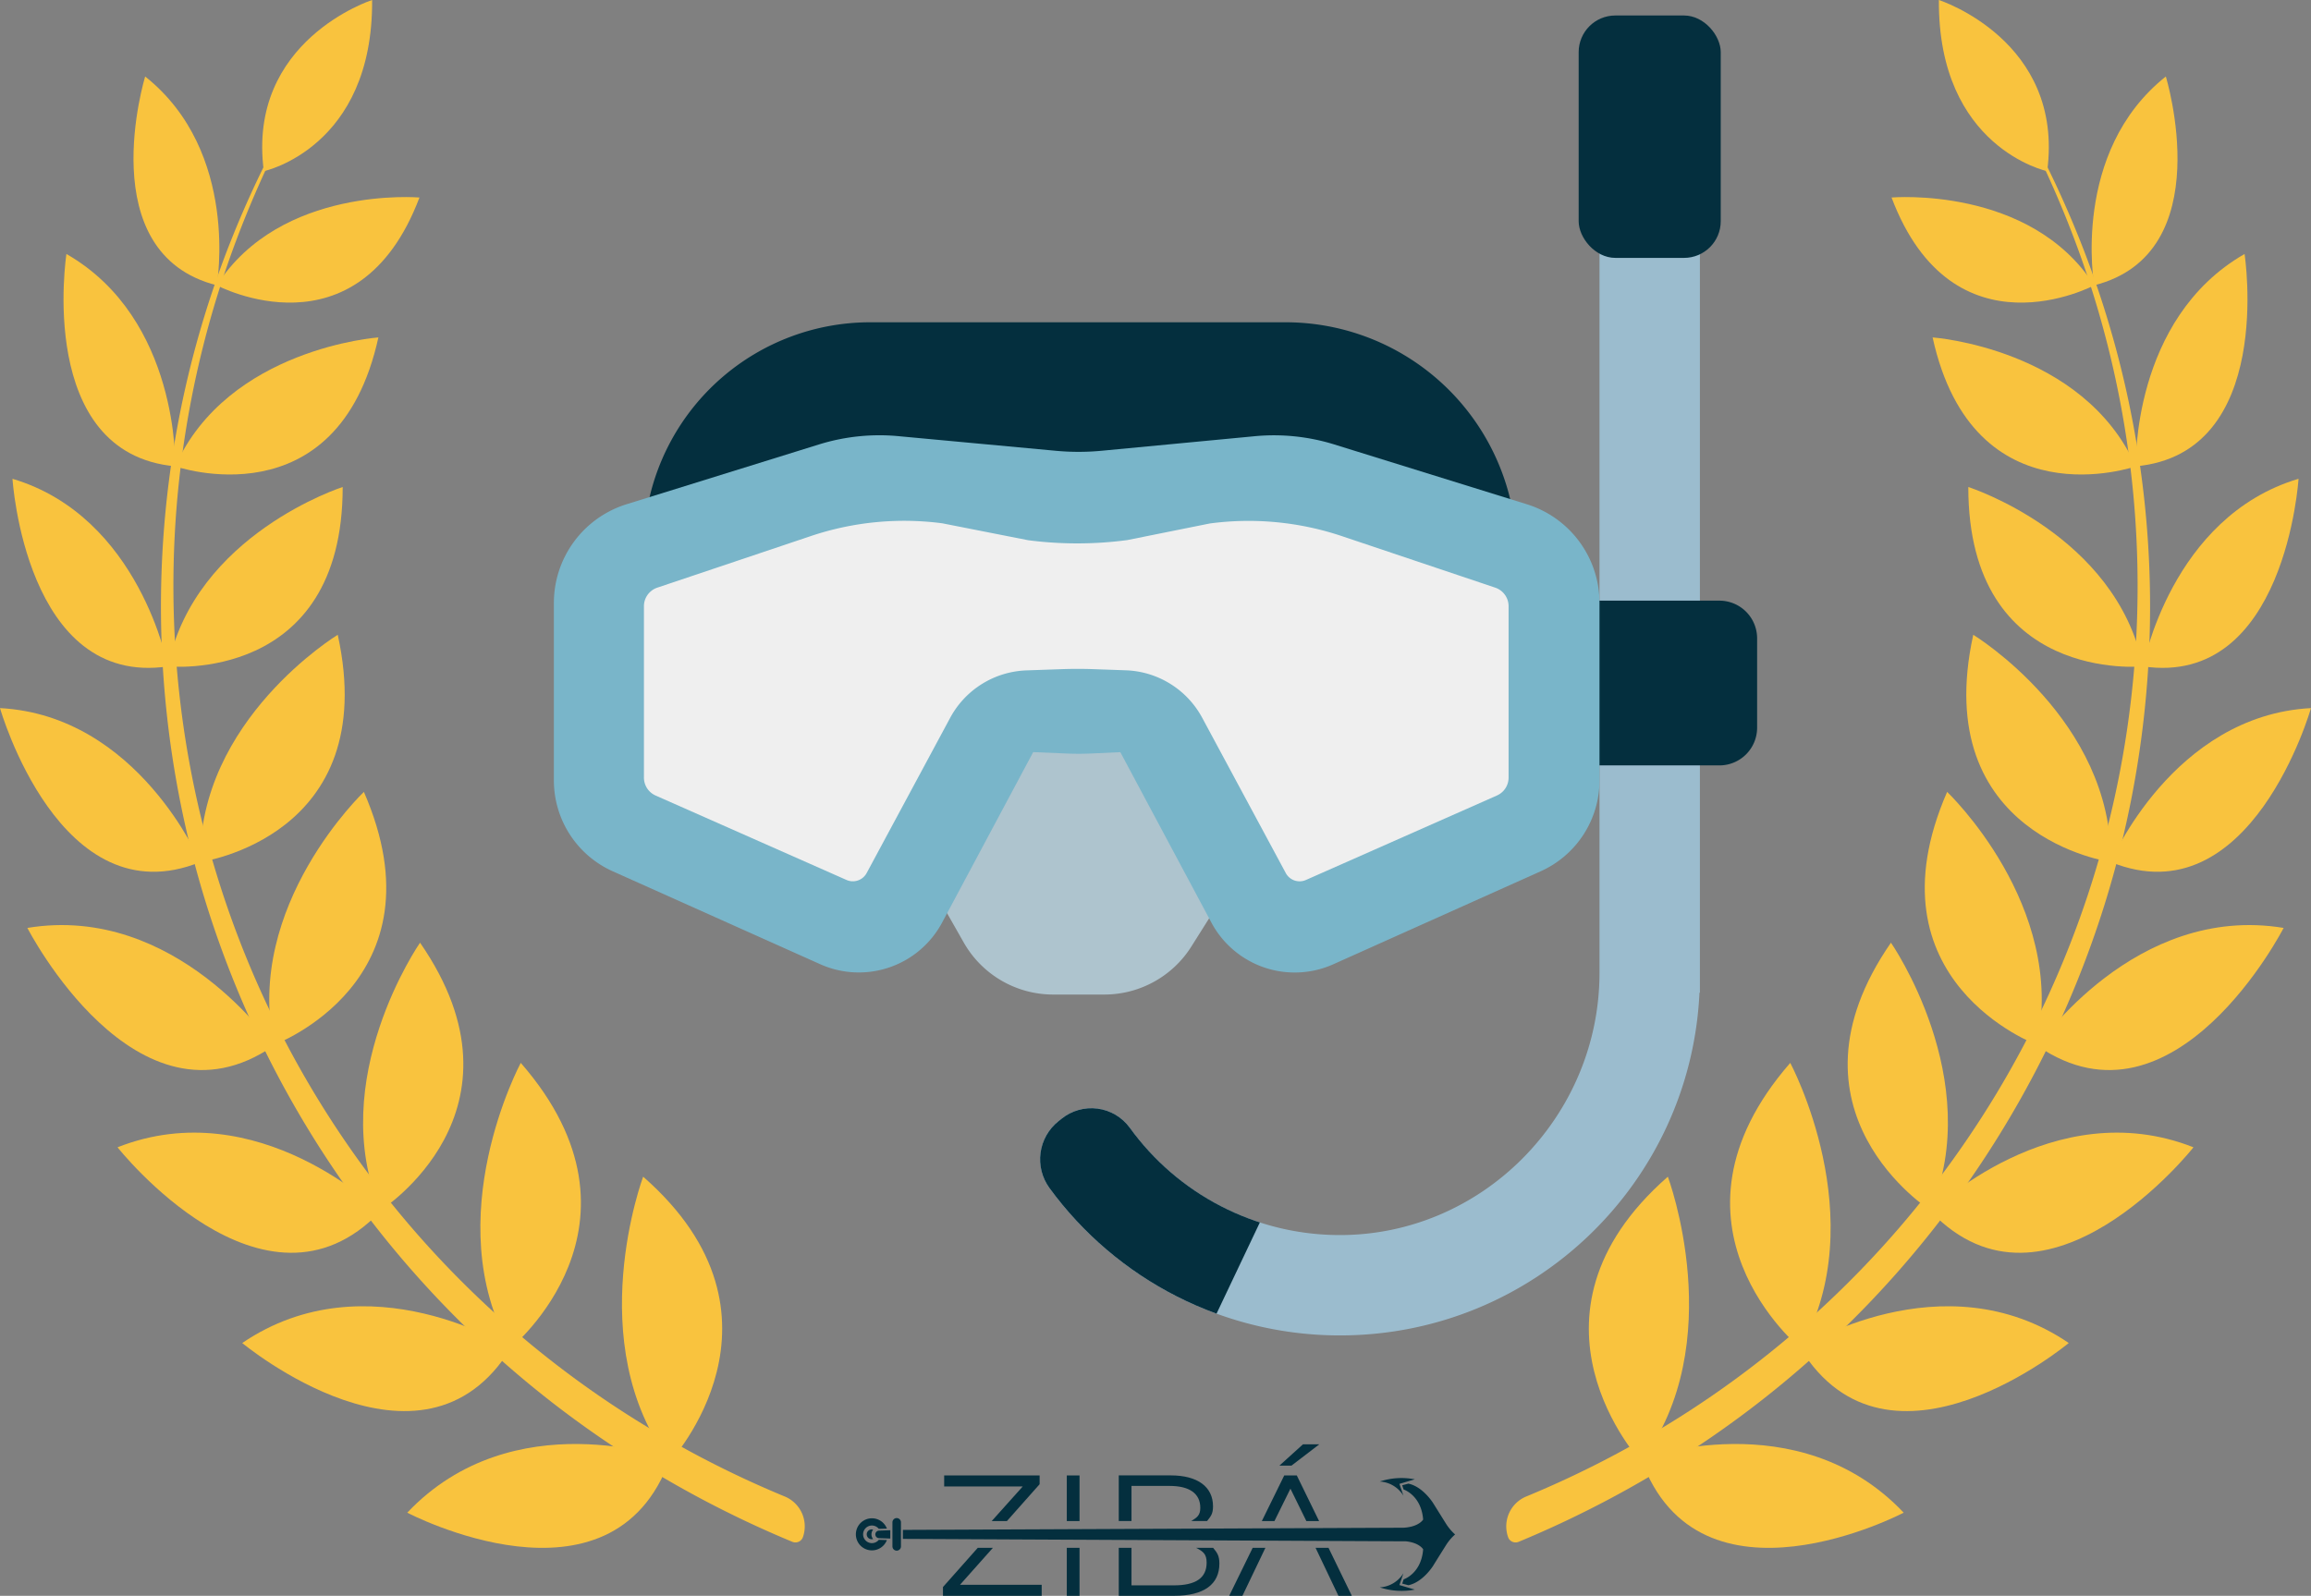 <svg xmlns="http://www.w3.org/2000/svg" xmlns:xlink="http://www.w3.org/1999/xlink" viewBox="0 0 1220.01 842.68"><rect x="0" y="0" width="1220.01" height="842.68" fill="#808080" stroke="none"/><defs><style>.cls-1{fill:#9bbcce;}.cls-2{fill:#f9c33e;}.cls-3{fill:#042f3e;}.cls-4{fill:#aec4ce;}.cls-5{clip-path:url(#clip-path);}.cls-6{fill:#79b5c9;}.cls-7{fill:#efefef;}</style><clipPath id="clip-path"><path class="cls-1" d="M844.4,85.18V513.7c0,76.06-62.24,139.18-138.3,138.48A136.8,136.8,0,0,1,596.41,595.5a25.07,25.07,0,0,0-36-4.73l-1.65,1.32A25.72,25.72,0,0,0,554,627.3a189.74,189.74,0,0,0,153.4,77.88c101.92,0,185.08-80.24,189.78-181h.22v-439Z"/></clipPath></defs><g id="Capa_2" data-name="Capa 2"><g id="laurel"><path class="cls-2" d="M139.28,90.4S197,78.08,196.45,0C196.45,0,130.14,21.33,139.28,90.4Z"/><path class="cls-2" d="M423.92,811.56a4.2,4.2,0,0,1-5.58,2.63,555.49,555.49,0,0,1-99.4-53.65,535.28,535.28,0,0,1-210-283A529.6,529.6,0,0,1,86.43,359.27a523.4,523.4,0,0,1,36.16-233.9,550,550,0,0,1,54.9-103.29A550.44,550.44,0,0,0,124.91,126.4,519.13,519.13,0,0,0,328.12,745a533.13,533.13,0,0,0,86.5,45.38,17.07,17.07,0,0,1,9.3,21.17Z"/><path class="cls-2" d="M114.45,150.66S126.83,80.28,76.64,40.4C76.64,40.4,47.93,133.82,114.45,150.66Z"/><path class="cls-2" d="M221.44,104.3s-73.22-6.37-107,46.36C114.45,150.66,188.89,190.36,221.44,104.3Z"/><path class="cls-2" d="M92.49,246.24s2.4-77.78-57.42-112.12C35.07,134.12,18.76,239.46,92.49,246.24Z"/><path class="cls-2" d="M199.76,178.18s-79.28,5.61-107.27,68.06c0,0,85.72,30,107.27-68.06"/><path class="cls-2" d="M88.66,351.89s-14.72-79-82.07-99.06C6.59,252.83,13.47,363,88.66,351.89Z"/><path class="cls-2" d="M180.91,257.17s-78,24.95-92.25,94.72c0,0,92.3,9.4,92.25-94.72"/><path class="cls-2" d="M105.69,455.21S73,377.82,0,373.92C0,373.92,31.68,485.23,105.69,455.21Z"/><path class="cls-2" d="M178.3,335.2s-73.76,44.92-72.61,120c0,0,96-13.21,72.61-120"/><path class="cls-2" d="M144.25,552.37S93,477,14.45,490C14.45,490,71.85,602,144.25,552.37Z"/><path class="cls-2" d="M192.1,418.17s-63.18,60-47.44,133.55c0,0,91-33.65,47.44-133.55"/><path class="cls-2" d="M200.63,639.84s-64.38-63.29-138.58-34C62.05,605.86,139.41,703.86,200.63,639.84Z"/><path class="cls-2" d="M221.75,497.79s-50.23,72.33-20.85,141.32c0,0,82.45-52.27,20.85-141.32"/><path class="cls-2" d="M269.63,711.89s-75.36-47.88-141.75-2.7C127.88,709.19,222.83,788.26,269.63,711.89Z"/><path class="cls-2" d="M274.91,561.27S230.83,643.46,269.44,712c0,0,80-65.27,5.47-150.75"/><path class="cls-2" d="M353.68,770.41S270.78,739.9,215,798.78C215,798.78,323.2,855.65,353.68,770.41Z"/><path class="cls-2" d="M339.53,621.36s-32.91,87.95,14.14,150.49c0,0,70.6-76.28-14.14-150.49"/><path class="cls-2" d="M1080.74,90.4S1023,78.08,1023.57,0C1023.57,0,1089.87,21.33,1080.74,90.4Z"/><path class="cls-2" d="M796.1,811.56a4.19,4.19,0,0,0,5.57,2.63,555.49,555.49,0,0,0,99.4-53.65,535.4,535.4,0,0,0,210-283,529.58,529.58,0,0,0,22.53-118.22,523.58,523.58,0,0,0-36.15-233.9,550.07,550.07,0,0,0-54.91-103.29,550.48,550.48,0,0,1,52.59,104.32A519.14,519.14,0,0,1,891.89,745a532.72,532.72,0,0,1-86.5,45.38,17.06,17.06,0,0,0-9.29,21.17Z"/><path class="cls-2" d="M1105.56,150.66s-12.38-70.38,37.81-110.26C1143.37,40.4,1172.08,133.82,1105.56,150.66Z"/><path class="cls-2" d="M998.57,104.3s73.22-6.37,107,46.36C1105.56,150.66,1031.12,190.36,998.57,104.3Z"/><path class="cls-2" d="M1127.53,246.24s-2.4-77.78,57.41-112.12C1184.94,134.12,1201.26,239.46,1127.53,246.24Z"/><path class="cls-2" d="M1020.25,178.18s79.28,5.61,107.28,68.06c0,0-85.72,30-107.28-68.06"/><path class="cls-2" d="M1131.35,351.89s14.73-79,82.08-99.06C1213.43,252.83,1206.55,363,1131.35,351.89Z"/><path class="cls-2" d="M1039.1,257.17s78,24.95,92.25,94.72c0,0-92.3,9.4-92.25-94.72"/><path class="cls-2" d="M1114.33,455.21S1147,377.82,1220,373.92C1220,373.92,1188.33,485.23,1114.33,455.21Z"/><path class="cls-2" d="M1041.71,335.2s73.77,44.92,72.62,120c0,0-96-13.21-72.62-120"/><path class="cls-2" d="M1075.76,552.37S1127,477,1205.56,490C1205.56,490,1148.16,602,1075.76,552.37Z"/><path class="cls-2" d="M1027.92,418.17s63.18,60,47.43,133.55c0,0-91-33.65-47.43-133.55"/><path class="cls-2" d="M1019.38,639.84s64.38-63.29,138.58-34C1158,605.86,1080.6,703.86,1019.38,639.84Z"/><path class="cls-2" d="M998.26,497.79s50.23,72.33,20.85,141.32c0,0-82.44-52.27-20.85-141.32"/><path class="cls-2" d="M950.38,711.89s75.36-47.88,141.75-2.7C1092.13,709.19,997.18,788.26,950.38,711.89Z"/><path class="cls-2" d="M945.1,561.27s44.08,82.19,5.47,150.75c0,0-80-65.27-5.47-150.75"/><path class="cls-2" d="M866.34,770.41s82.9-30.51,138.64,28.37C1005,798.78,896.81,855.65,866.34,770.41Z"/><path class="cls-2" d="M880.48,621.36s32.91,87.95-14.14,150.49c0,0-70.59-76.28,14.14-150.49"/><polygon class="cls-3" points="696.49 762.68 687.86 762.68 675.42 773.94 681.78 773.94 696.49 762.68"/><path class="cls-3" d="M460.31,807.63a2.59,2.59,0,1,0,0,5.17,2.49,2.49,0,0,0,.61-.08,4.06,4.06,0,0,1-.87-2.48,4.14,4.14,0,0,1,.89-2.53A2.59,2.59,0,0,0,460.31,807.63Z"/><polygon class="cls-3" points="548.83 783.75 548.83 779.12 498.44 779.12 498.44 784.93 539.93 784.93 523.53 803.22 531.55 803.22 548.83 783.75"/><polygon class="cls-3" points="497.8 838.05 497.8 842.68 549.92 842.68 549.92 836.87 506.79 836.87 524.16 817.35 516.17 817.35 497.8 838.05"/><rect class="cls-3" x="563.18" y="817.35" width="6.72" height="25.33"/><rect class="cls-3" x="563.18" y="779.12" width="6.72" height="24.1"/><path class="cls-3" d="M597.33,784.66h20.24c10.18,0,16.08,3.9,16.08,11.53,0,4-1.68,5.11-4.77,7h8.35c2-2.5,3.14-3.81,3.14-7.76,0-10.35-8.18-16.34-22.34-16.34H590.61v24.1h6.72Z"/><path class="cls-3" d="M637,825.16c0,8.35-6.09,12-17.26,12H597.33V817.35h-6.72v25.33h29.24c15.89,0,23.88-6.17,23.88-17,0-4.19-1.17-5.73-3.3-8.35h-9C635.09,819.25,637,820.51,637,825.16Z"/><polygon class="cls-3" points="706.57 842.68 713.65 842.68 701.35 817.35 694.51 817.35 706.57 842.68"/><polygon class="cls-3" points="648.91 842.68 655.9 842.68 668.02 817.35 661.3 817.35 648.91 842.68"/><polygon class="cls-3" points="681.24 786.11 689.65 803.22 696.37 803.22 684.6 779.12 677.97 779.12 666.14 803.22 672.79 803.22 681.24 786.11"/><path class="cls-3" d="M728.42,838.23a15.72,15.72,0,0,0,12.46-7.47L738.77,837l8.13,2.4A36.67,36.67,0,0,1,728.42,838.23Zm0-55.9a15.68,15.68,0,0,1,12.46,7.48l-2.11-6.24,8.13-2.4A36.61,36.61,0,0,0,728.42,782.33ZM460.31,801.75a8.47,8.47,0,1,0,7.9,11.49l-4.28-.12a4.65,4.65,0,1,1,0-5.81l4.28-.12A8.45,8.45,0,0,0,460.31,801.75Zm13.07-.12a2.26,2.26,0,0,1,2.25,2.26v12.69a2.26,2.26,0,0,1-2.25,2.26h0a2.26,2.26,0,0,1-2.25-2.26V803.89a2.26,2.26,0,0,1,2.25-2.26ZM470,808.05v4.39l-5.89-.19a2,2,0,1,1,0-4Zm270.24-23.74.75,2.23s9.31,3,10.31,15.87c0,0-2.16,3.86-10.34,4.32h-.13l-264.19,1.15v4.75l265.59,1.28c7.14.76,9.07,4.21,9.07,4.21C750.33,831,741,834,741,834l-.75,2.23,3.26.86c7.63-1.57,13-10.17,13-10.17,1.9-3.09,6.92-11.08,6.92-11.08a26.33,26.33,0,0,1,4.73-5.56h0a27.15,27.15,0,0,1-4.73-5.57s-5-8-6.92-11.08c0,0-5.36-8.6-13-10.18Z"/></g><g id="buzo"><path class="cls-4" d="M495.4,474.18l13.39,23.55A54.29,54.29,0,0,0,556,525.18h27a54.29,54.29,0,0,0,45.92-25.34l16.17-25.66-44.71-90H536.47Z"/><path class="cls-3" d="M801.4,284.4l-2.95-15.32a122,122,0,0,0-119.76-98.9H459.41a119.66,119.66,0,0,0-118.48,103l-1,7.36Z"/><path class="cls-1" d="M844.4,85.18V513.7c0,76.06-62.24,139.18-138.3,138.48A136.8,136.8,0,0,1,596.41,595.5a25.07,25.07,0,0,0-36-4.73l-1.65,1.32A25.72,25.72,0,0,0,554,627.3a189.74,189.74,0,0,0,153.4,77.88c101.92,0,185.08-80.24,189.78-181h.22v-439Z"/><g class="cls-5"><polygon class="cls-3" points="634.4 710.18 681.4 611.18 589.4 542.18 525.22 637.14 634.4 710.18"/></g><path class="cls-3" d="M838.4,317.18h69.29a19.92,19.92,0,0,1,19.92,19.93v47.14a19.92,19.92,0,0,1-19.92,19.93H838.4Z"/><rect class="cls-3" x="833.4" y="8.18" width="75" height="128" rx="19.36"/><path class="cls-6" d="M806,266.26,704.39,234.7a107.54,107.54,0,0,0-42.86-4.27l-80,7.6a129.57,129.57,0,0,1-24.28,0l-82-7.62a107.54,107.54,0,0,0-42.86,4.27L330.8,266.26a54.58,54.58,0,0,0-38.4,52.13v93.72a52.59,52.59,0,0,0,31.1,48L433,509.16a49.86,49.86,0,0,0,64.36-22l48.08-90,18.35.77c3.77.15,7.53.15,11.3,0l16.35-.74,48.08,90a49.86,49.86,0,0,0,64.36,22L813.3,460.11a52.59,52.59,0,0,0,31.1-48V318.39A54.58,54.58,0,0,0,806,266.26Z"/><path class="cls-7" d="M542.75,285.26l-45.34-8.93A154.86,154.86,0,0,0,428,283.09l-81,27.22a10.36,10.36,0,0,0-7.06,9.82v90.48a10.37,10.37,0,0,0,6.17,9.48l100.82,44.6A8.28,8.28,0,0,0,457.53,461l44.11-82A47.68,47.68,0,0,1,542,354l18.61-.65q8.29-.28,16.6,0l17.15.61a47.7,47.7,0,0,1,40.3,25.07l44.12,82a8.28,8.28,0,0,0,10.64,3.65l100.82-44.6a10.37,10.37,0,0,0,6.17-9.48V320.13a10.36,10.36,0,0,0-7.07-9.82l-80.84-27.17a154.94,154.94,0,0,0-69.74-6.73L595,285.21A200.29,200.29,0,0,1,542.75,285.26Z"/></g></g></svg>